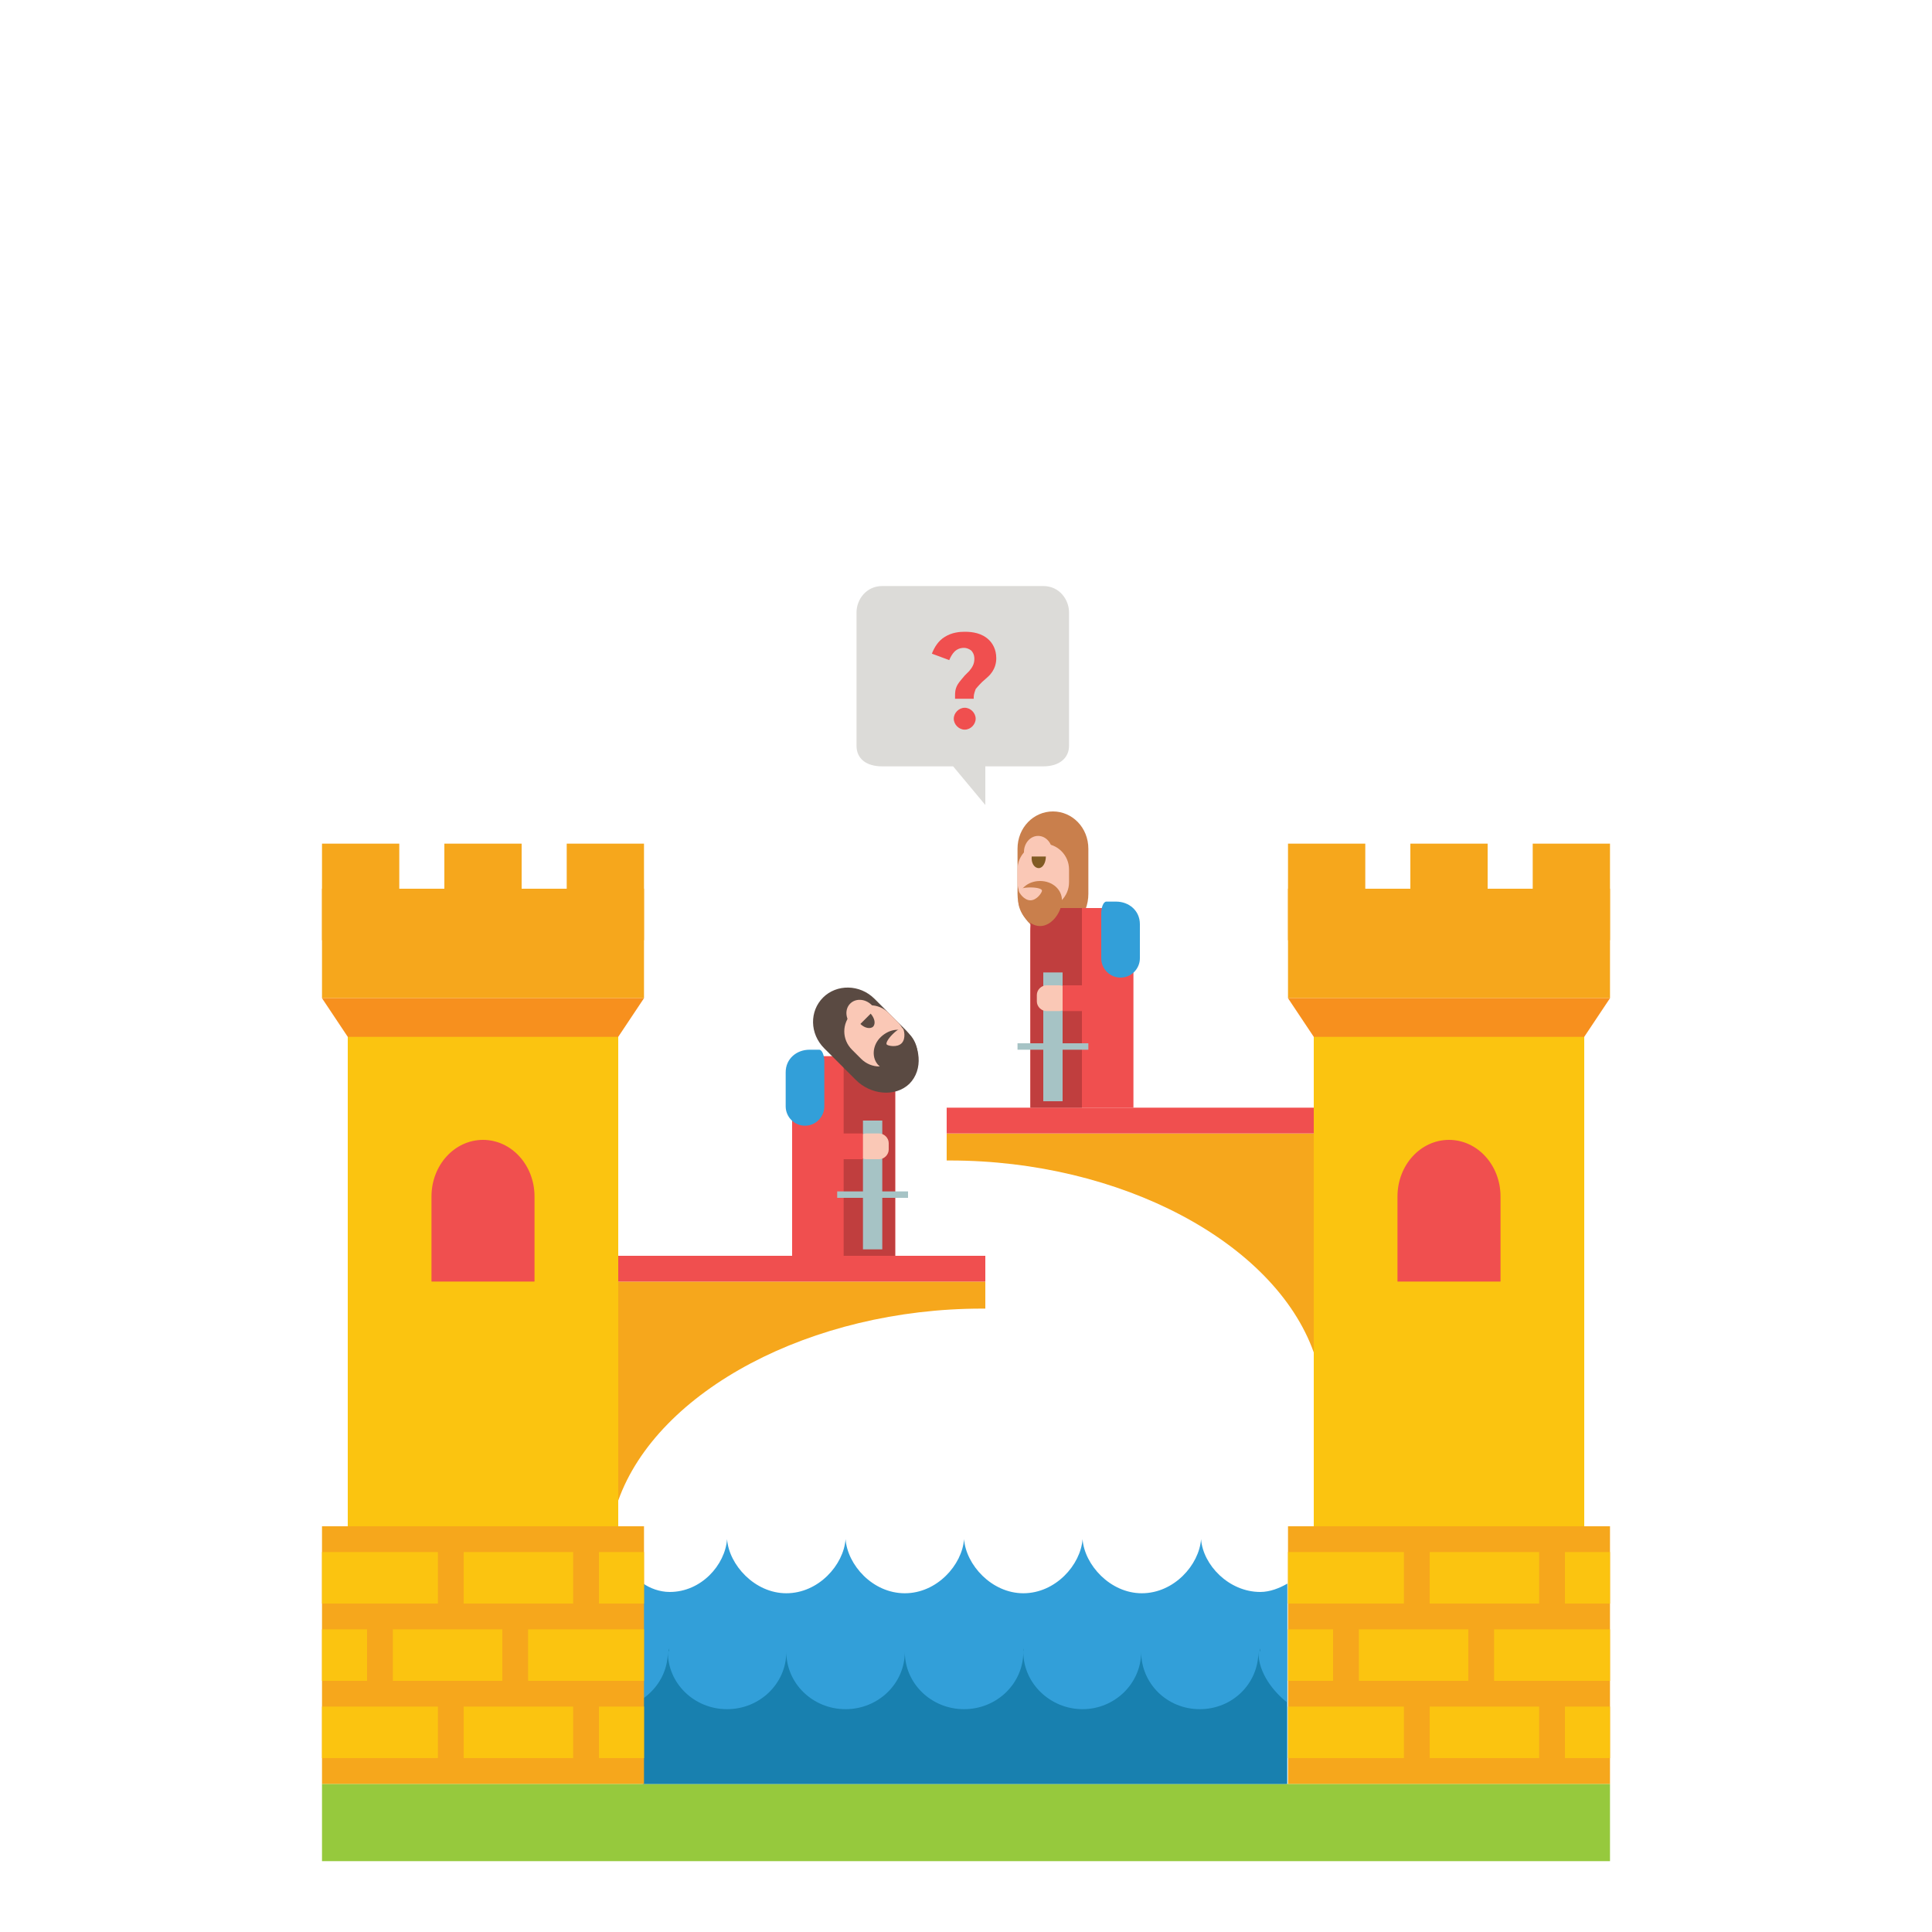 <?xml version="1.0"?>
<svg xmlns="http://www.w3.org/2000/svg" viewBox="0 0 300 300" width="300" height="300"><style>.st0{fill:#f6a71c}.st1{fill:#f04f4f}.st2{fill:#96c93d}.st3{fill:#329fd9}.st4{fill:#1880af}.st5{fill:#dcdbd8}.st6{fill:#c97f4c}.st7{fill:#fac8b6}.st8{fill:#815b24}.st9{fill:#c03e3e}.st10{fill:#a6c3c5}.st11{fill:#5a4a42}.st12{fill:#fbc410}.st13{fill:#f7901e}</style><g id="XMLID_2_"><path id="XMLID_87_" class="st0" d="M96 199v34c6.1-17.1 30-29.8 56.5-29.8h.5V199H96z"></path><path id="XMLID_86_" class="st1" d="M96 195h57v4H96z"></path><path id="XMLID_85_" class="st0" d="M204 176v34c-6.1-17.1-30-29.8-56.5-29.8h-.5V176h57z"></path><path id="XMLID_84_" class="st1" d="M147 172h57v4h-57z"></path><path id="XMLID_83_" class="st2" d="M50 277h200v12H50z"></path><path id="XMLID_82_" class="st3" d="M195.7 247.2c-4.9 0-8.9-4.2-9.2-8.2-.3 4-4.2 8.4-9.2 8.4-4.9 0-8.9-4.4-9.2-8.4-.3 4-4.2 8.4-9.2 8.4-4.9 0-8.9-4.4-9.2-8.4-.3 4-4.2 8.4-9.2 8.4s-8.9-4.4-9.2-8.4c-.3 4-4.2 8.4-9.2 8.4-4.9 0-8.9-4.4-9.2-8.4-.3 4-4 8.2-8.9 8.2-1.6 0-3.1-.6-4.1-1.3V277h100v-31.1c-1.2.7-2.7 1.3-4.2 1.3z"></path><g id="XMLID_74_"><path id="XMLID_80_" class="st4" d="M158.9 256v.5c0-.2.1-.3 0-.5z"></path><path id="XMLID_79_" class="st4" d="M103.8 256v.5c.1-.2.1-.3 0-.5z"></path><path id="XMLID_77_" class="st4" d="M195.4 256.5c0 4.9-4 8.9-9.1 8.9s-9.1-4-9.1-8.9c0 4.9-4.1 8.9-9.1 8.9s-9.2-4-9.2-8.9c0 4.9-4.1 8.9-9.2 8.9s-9.2-4-9.2-8.9c0 4.9-4.1 8.9-9.2 8.9s-9.2-4-9.2-8.9c0 4.9-4.1 8.9-9.2 8.9s-9.2-4-9.2-8.9c0 3-1.5 5.6-3.9 7.3V277h100v-12.7c-1.9-1.5-4.4-4.4-4.4-7.8z"></path><path id="XMLID_76_" class="st4" d="M195.6 256v.5c.1-.2.1-.3 0-.5z"></path></g><path id="XMLID_73_" class="st5" d="M162 91h-25c-2.5 0-4 2.1-4 4.1v20.7c0 2 1.5 3.2 4 3.2h11l5 6v-6h9c2.5 0 4-1.3 4-3.2V95.1c0-2-1.5-4.1-4-4.1z"></path><g id="XMLID_69_"><path id="XMLID_70_" class="st1" d="M148.3 108.3v-.3c0-.4 0-1 .4-1.7.3-.5.7-.9 1.1-1.4l.7-.7c.4-.5.8-1 .8-1.9 0-.7-.3-1.1-.5-1.3-.4-.3-.8-.4-1.1-.4-.6 0-1.1.2-1.5.6-.3.3-.6.8-.8 1.3l-2.7-1c.4-1 1-2 2-2.6 1.1-.7 2.3-.8 3.1-.8 1.2 0 2.7.2 3.8 1.3.5.5 1.1 1.4 1.1 2.8 0 .6-.1 1.8-1.3 2.9l-.9.8c-.7.7-.9 1-1 1.1-.1.3-.3.8-.3 1.2v.3h-2.9zm1.5 1.6c.9 0 1.7.8 1.7 1.7s-.8 1.7-1.7 1.7-1.7-.8-1.7-1.7.8-1.7 1.7-1.7z"></path></g><g id="XMLID_55_"><path id="XMLID_68_" class="st6" d="M163.5 145c-3 0-5.5-2.9-5.5-6.2v-7c0-3.3 2.5-5.8 5.5-5.8s5.5 2.5 5.5 5.8v7c0 3.3-2.4 6.2-5.5 6.2z"></path><path id="XMLID_67_" class="st7" d="M162 141c-2.2 0-4-1.8-4-4v-2c0-2.2 1.8-4 4-4s4 1.8 4 4v2c0 2.2-1.8 4-4 4z"></path><ellipse id="XMLID_66_" class="st7" cx="161.2" cy="132.3" rx="2.2" ry="2.5"></ellipse><path id="XMLID_65_" class="st8" d="M161.3 134.8c.6 0 1.1-.8 1.1-1.8h-2.2c-.1 1 .4 1.8 1.1 1.8z"></path><path id="XMLID_64_" class="st1" d="M176 172h-16v-27.5c0-2 1.6-3.5 3.5-3.5h8.8c2 0 3.7 1.7 3.7 3.7V172z"></path><path id="XMLID_63_" class="st9" d="M160 141h8v31h-8z"></path><path id="XMLID_62_" class="st6" d="M158.1 139.8c0 1.7 1.5 4 3.4 4s3.4-2.3 3.4-4-1.5-3-3.4-3-3.4 1.3-3.4 3z"></path><path id="XMLID_61_" class="st7" d="M158.2 138.3c0 .3.8 1.5 1.8 1.5s1.8-1.2 1.8-1.5-.8-.5-1.8-.5-1.8.2-1.8.5z"></path><path id="XMLID_60_" class="st3" d="M173.3 140h-1.5c-.5 0-.8 1-.8 1.8v7c0 1.6 1.3 3 3 3s3-1.4 3-3v-5.3c0-2.1-1.7-3.5-3.7-3.5z"></path><path id="XMLID_59_" class="st10" d="M162 151h3v20h-3z"></path><path id="XMLID_58_" class="st7" d="M166 154.5c0-.8-.7-1.5-1.5-1.5h-2c-.8 0-1.5.7-1.5 1.5v1c0 .8.7 1.5 1.5 1.5h2c.8 0 1.5-.7 1.5-1.5v-1z"></path><path id="XMLID_57_" class="st1" d="M165 153h7v4h-7z"></path><path id="XMLID_56_" class="st10" d="M158 162h11v1h-11z"></path></g><g id="XMLID_41_"><path id="XMLID_54_" class="st1" d="M123 195h16v-27.5c0-2-1.6-3.5-3.5-3.5h-8.8c-2 0-3.7 1.7-3.7 3.7V195z"></path><path id="XMLID_53_" class="st9" d="M131 164h8v31h-8z"></path><path id="XMLID_52_" class="st3" d="M125.7 163h1.5c.5 0 .8 1 .8 1.8v7c0 1.6-1.3 3-3 3s-3-1.4-3-3v-5.3c0-2.1 1.7-3.5 3.7-3.5z"></path><path id="XMLID_51_" class="st11" d="M141.2 168.3c2.2-2.2 1.8-6-.5-8.3l-4.9-4.9c-2.3-2.3-5.9-2.3-8-.2-2.1 2.1-2.1 5.6.2 7.9l4.9 4.9c2.3 2.3 6.1 2.7 8.3.6z"></path><path id="XMLID_50_" class="st7" d="M138 157.3c-1.6-1.6-4.1-1.6-5.7 0-1.6 1.6-1.6 4.1 0 5.7l1.4 1.4c1.6 1.6 4.1 1.6 5.7 0 1.6-1.6 1.6-4.1 0-5.7l-1.4-1.4z"></path><ellipse id="XMLID_49_" transform="rotate(-45 133.8 157.62)" class="st7" cx="133.8" cy="157.6" rx="2.2" ry="2.5"></ellipse><path id="XMLID_48_" class="st11" d="M135.6 159.4c-.4.4-1.3.3-2-.4l1.6-1.6c.6.7.8 1.5.4 2z"></path><path id="XMLID_47_" class="st10" d="M134 174h3v20h-3z"></path><path id="XMLID_46_" class="st7" d="M134.5 176h2c.8 0 1.5.7 1.5 1.5v1c0 .8-.7 1.5-1.5 1.5h-2c-.8 0-1.5-.7-1.5-1.5v-1c0-.8.7-1.5 1.5-1.5z"></path><path id="XMLID_45_" class="st11" d="M141.3 160.7c1.2 1.2 1.8 3.9.4 5.2-1.3 1.3-4 .7-5.2-.4s-1.1-3.2.3-4.5 3.3-1.5 4.5-.3z"></path><path id="XMLID_44_" class="st7" d="M140.2 159.7c.2.2.5 1.6-.2 2.3-.7.7-2.1.4-2.3.2s.2-.9.9-1.6c.7-.7 1.4-1.1 1.6-.9z"></path><path id="XMLID_43_" class="st1" d="M127 176h7v4h-7z"></path><path id="XMLID_42_" class="st10" d="M130 185h11v1h-11z"></path></g><g id="XMLID_22_"><path id="XMLID_40_" class="st0" d="M50 138h50v17H50z"></path><path id="XMLID_39_" class="st0" d="M50 131h12v15H50z"></path><path id="XMLID_38_" class="st0" d="M69 131h12v15H69z"></path><path id="XMLID_37_" class="st0" d="M88 131h12v15H88z"></path><path id="XMLID_36_" class="st0" d="M50 237h50v40H50z"></path><g id="XMLID_26_"><path id="XMLID_35_" class="st12" d="M50 241h18v8H50z"></path><path id="XMLID_34_" class="st12" d="M72 241h17v8H72z"></path><path id="XMLID_33_" class="st12" d="M61 253h17v8H61z"></path><path id="XMLID_32_" class="st12" d="M82 253h18v8H82z"></path><path id="XMLID_31_" class="st12" d="M93 241h7v8h-7z"></path><path id="XMLID_30_" class="st12" d="M50 265h18v8H50z"></path><path id="XMLID_29_" class="st12" d="M72 265h17v8H72z"></path><path id="XMLID_28_" class="st12" d="M93 265h7v8h-7z"></path><path id="XMLID_27_" class="st12" d="M50 253h7v8h-7z"></path></g><path id="XMLID_25_" class="st12" d="M54 159h42v78H54z"></path><path id="XMLID_24_" class="st13" d="M50 155l4 6h42l4-6z"></path><path id="XMLID_23_" class="st1" d="M83 199v-13.2c0-4.9-3.6-8.8-8-8.8s-8 3.9-8 8.8V199h16z"></path></g><g id="XMLID_3_"><path id="XMLID_21_" class="st0" d="M200 138h50v17h-50z"></path><path id="XMLID_20_" class="st0" d="M200 131h12v15h-12z"></path><path id="XMLID_19_" class="st0" d="M219 131h12v15h-12z"></path><path id="XMLID_18_" class="st0" d="M238 131h12v15h-12z"></path><path id="XMLID_17_" class="st0" d="M200 237h50v40h-50z"></path><g id="XMLID_7_"><path id="XMLID_16_" class="st12" d="M200 241h18v8h-18z"></path><path id="XMLID_15_" class="st12" d="M222 241h17v8h-17z"></path><path id="XMLID_14_" class="st12" d="M211 253h17v8h-17z"></path><path id="XMLID_13_" class="st12" d="M232 253h18v8h-18z"></path><path id="XMLID_12_" class="st12" d="M243 241h7v8h-7z"></path><path id="XMLID_11_" class="st12" d="M200 265h18v8h-18z"></path><path id="XMLID_10_" class="st12" d="M222 265h17v8h-17z"></path><path id="XMLID_9_" class="st12" d="M243 265h7v8h-7z"></path><path id="XMLID_8_" class="st12" d="M200 253h7v8h-7z"></path></g><path id="XMLID_6_" class="st12" d="M204 159h42v78h-42z"></path><path id="XMLID_5_" class="st13" d="M200 155l4 6h42l4-6z"></path><path id="XMLID_4_" class="st1" d="M233 199v-13.2c0-4.9-3.6-8.8-8-8.8s-8 3.9-8 8.8V199h16z"></path></g></g></svg>